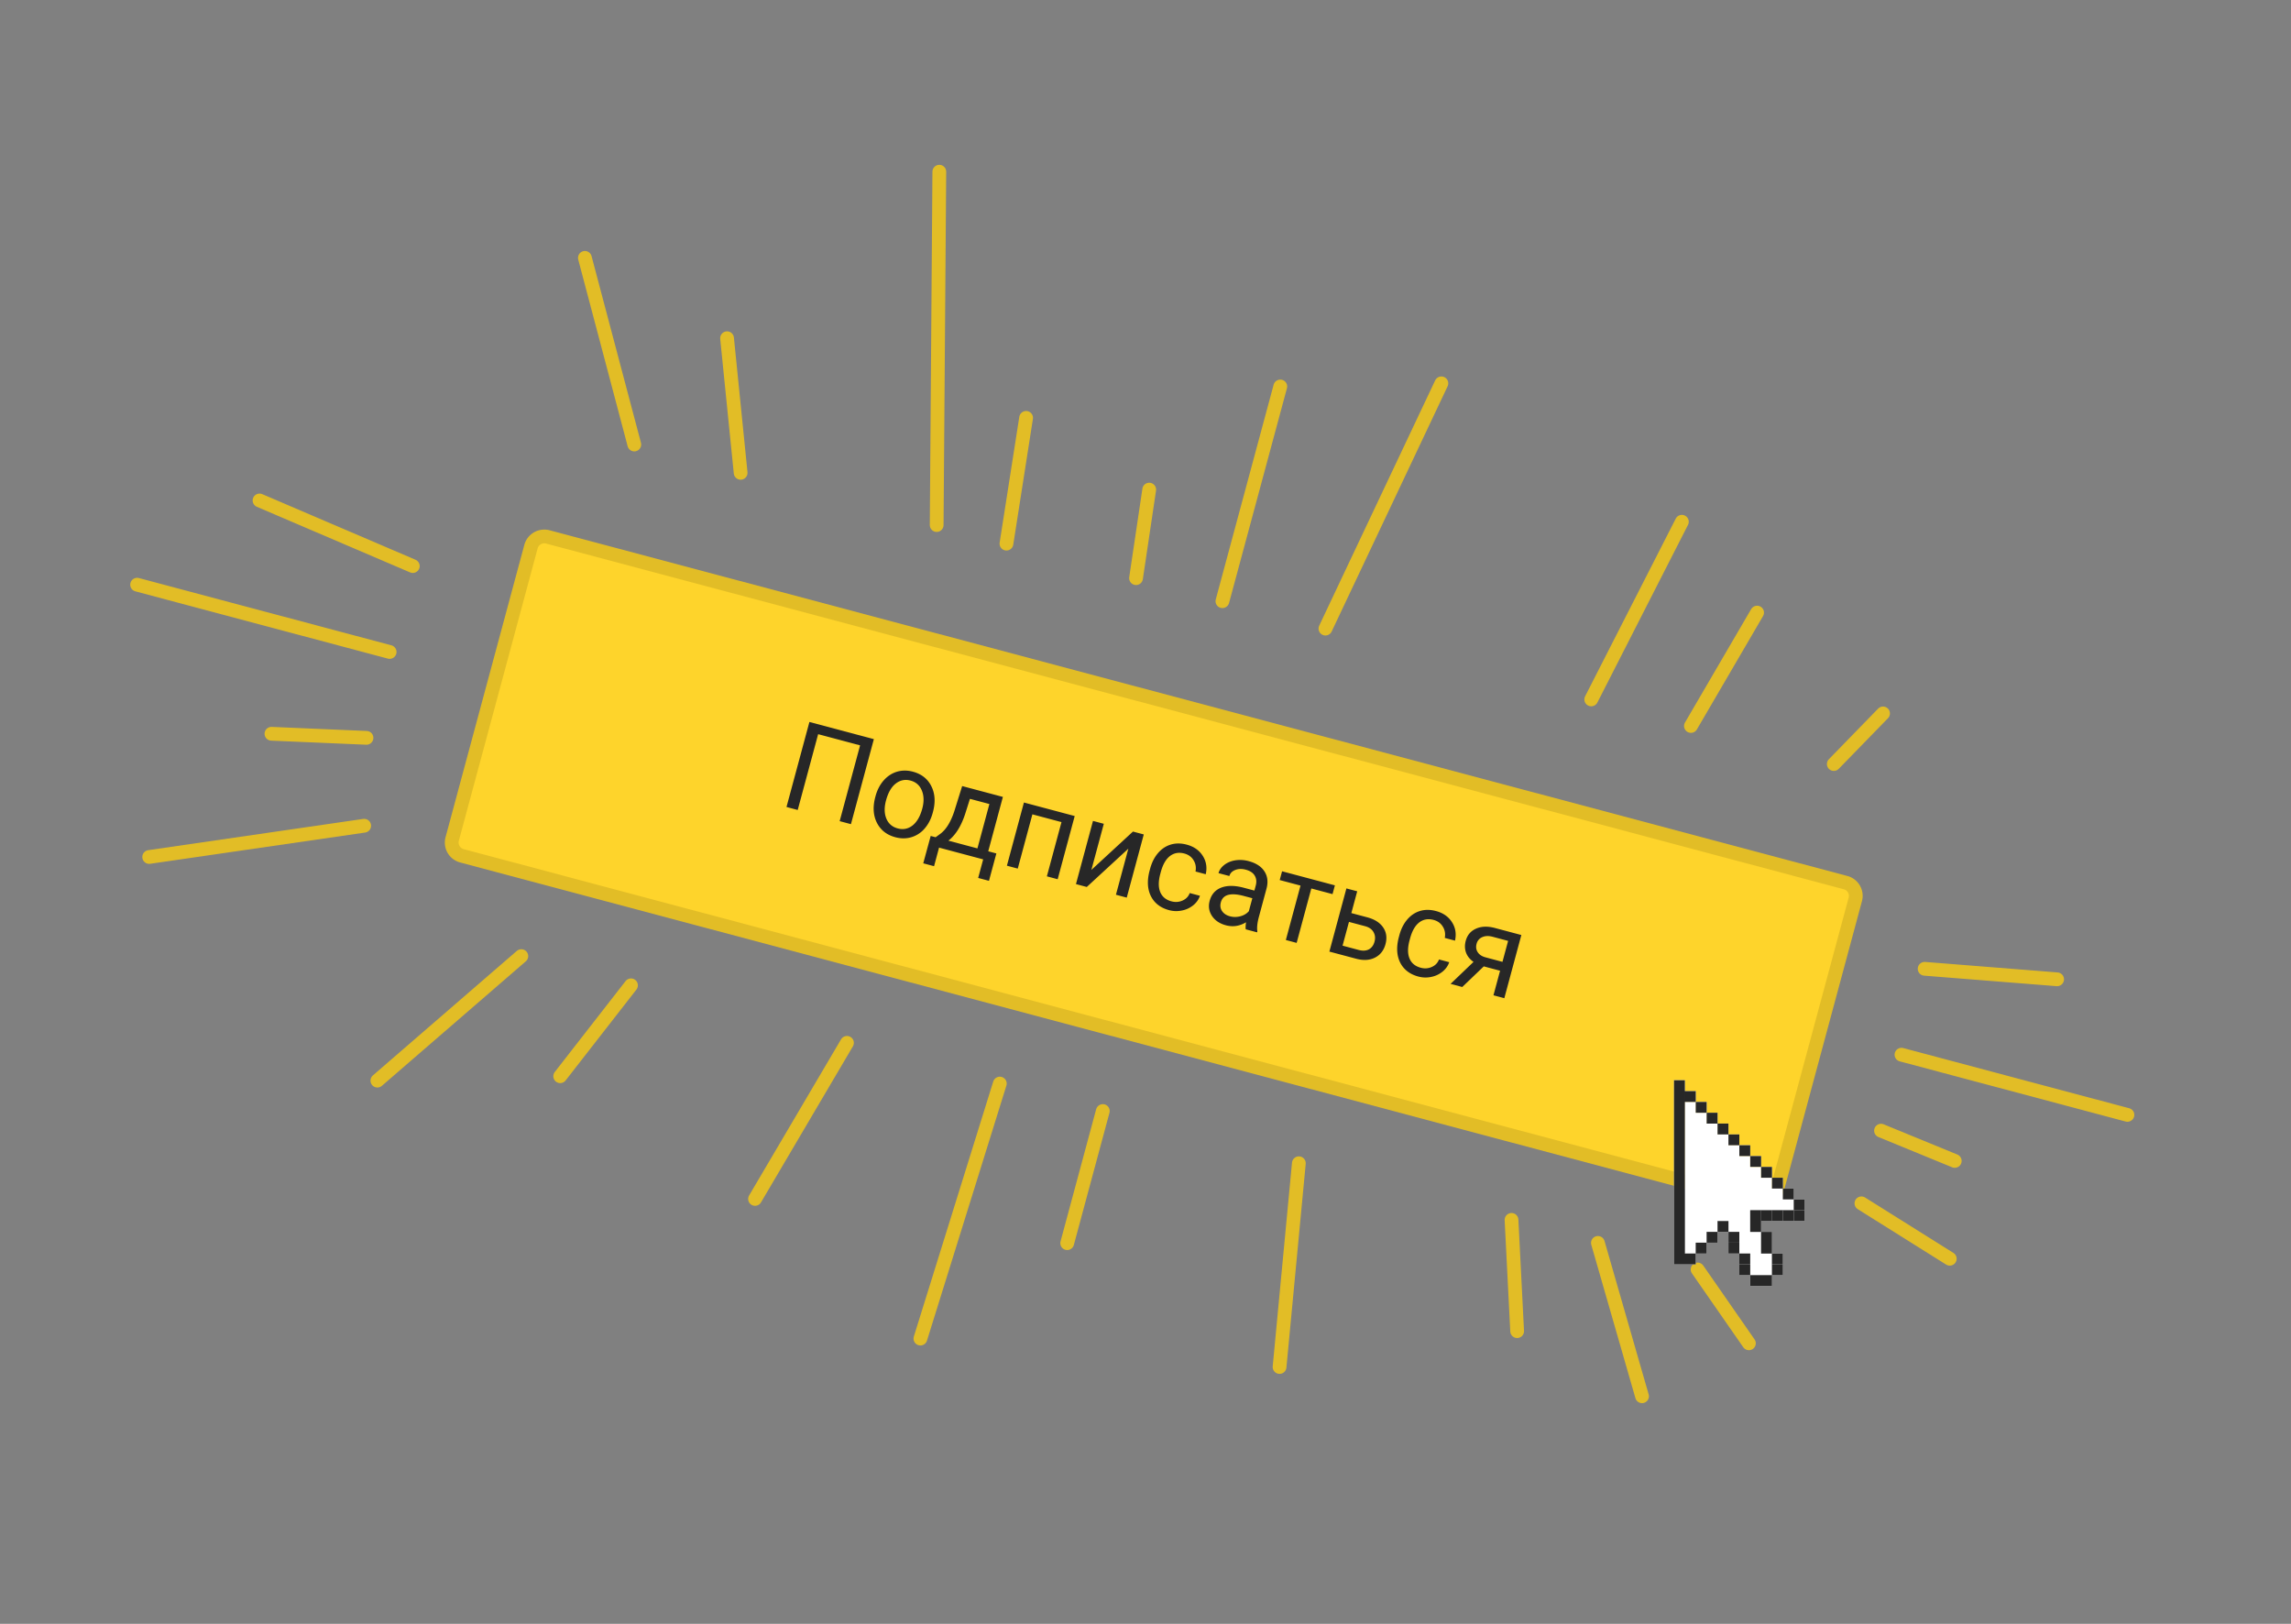 <svg width="333" height="236" viewBox="0 0 333 236" fill="none" xmlns="http://www.w3.org/2000/svg"><rect x="0" y="0" width="333" height="236" fill="#808080" stroke="none"/><path d="M77.178 79.452a2.007 2.007 0 012.453-1.417l188.628 50.244a1.993 1.993 0 011.412 2.446l-11.452 42.483a2.007 2.007 0 01-2.453 1.417L67.139 124.381a1.993 1.993 0 01-1.412-2.446l11.45-42.483z" fill="#FED42B"/><path d="M123.686 119.781l-1.639-.437 2.969-11.015-6.098-1.624-2.969 11.015-1.631-.434 3.331-12.356 9.368 2.495-3.331 12.356zm3.571-4.061c.242-.899.636-1.661 1.18-2.286.551-.624 1.193-1.047 1.926-1.27.74-.221 1.514-.224 2.324-.009 1.251.334 2.145 1.036 2.682 2.106.542 1.073.62 2.327.233 3.764l-.03.11c-.241.894-.63 1.652-1.168 2.273a4.03 4.03 0 01-1.915 1.263c-.741.227-1.525.231-2.352.01-1.245-.331-2.139-1.033-2.682-2.106-.536-1.07-.612-2.319-.228-3.744l.03-.111zm1.529.608c-.275 1.018-.26 1.898.044 2.64.309.744.86 1.221 1.653 1.432.798.213 1.516.07 2.154-.427.639-.503 1.11-1.317 1.414-2.443.271-1.007.25-1.886-.063-2.636-.307-.755-.856-1.238-1.649-1.449-.775-.206-1.484-.065-2.126.425-.642.49-1.117 1.309-1.427 2.458zm7.204 5.357l.724-.526c.825-.629 1.493-1.724 2.005-3.286l1.133-3.627 5.919 1.576-2.129 7.901 1.18.315-1.073 3.98-1.571-.419.728-2.699-6.413-1.708-.727 2.699-1.571-.418 1.081-3.978.714.19zm1.86.495l4.221 1.125 1.738-6.45-2.828-.753-.684 2.164c-.589 1.802-1.404 3.107-2.447 3.914zm15.884 5.605l-1.571-.419 2.125-7.883-4.23-1.127-2.125 7.884-1.579-.421 2.475-9.182 7.38 1.966-2.475 9.182zm10.943-6.927l1.571.419-2.475 9.182-1.571-.419 1.804-6.695-6.042 5.566-1.572-.418 2.475-9.182 1.572.418-1.807 6.704 6.045-5.575zm5.604 10.143c.56.149 1.096.11 1.606-.118.511-.228.857-.59 1.04-1.088l1.486.396c-.17.519-.486.971-.948 1.358a3.708 3.708 0 01-1.649.779 3.976 3.976 0 01-1.881-.046c-1.251-.333-2.135-1.014-2.653-2.044-.51-1.033-.57-2.274-.18-3.722l.071-.263c.241-.894.619-1.645 1.135-2.254.516-.608 1.132-1.023 1.847-1.245.721-.22 1.5-.219 2.338.004 1.031.275 1.803.811 2.316 1.608.519.8.668 1.697.448 2.694l-1.486-.396c.115-.606.019-1.153-.286-1.641-.298-.491-.745-.816-1.339-.975-.799-.212-1.496-.089-2.094.37-.59.456-1.031 1.226-1.324 2.313l-.08.297c-.285 1.058-.287 1.93-.005 2.618.282.687.828 1.139 1.638 1.355zm10.792 4.066c-.042-.205-.029-.547.04-1.026-.935.563-1.909.71-2.922.44-.906-.241-1.582-.694-2.028-1.359-.439-.668-.552-1.396-.34-2.182.257-.956.819-1.601 1.686-1.934.874-.337 1.97-.33 3.289.021l1.529.407.195-.721c.148-.549.101-1.028-.141-1.438-.24-.416-.68-.709-1.319-.879-.561-.149-1.069-.133-1.525.049-.455.181-.737.473-.845.875l-1.58-.421c.123-.458.404-.856.841-1.195.444-.342.977-.564 1.599-.665a4.645 4.645 0 011.944.117c1.059.282 1.816.769 2.273 1.461.459.686.574 1.496.347 2.43l-1.139 4.226c-.228.843-.301 1.542-.22 2.097l-.036.136-1.648-.439zm-2.285-1.891c.493.131.994.128 1.504-.009.511-.137.92-.383 1.228-.737l.508-1.884-1.232-.328c-1.925-.513-3.039-.206-3.343.92-.132.492-.072.92.182 1.285.253.365.638.616 1.153.753zm14.897-3.227l-3.083-.821-2.132 7.909-1.571-.418 2.132-7.909-3.024-.806.344-1.273 7.677 2.045-.343 1.273zm2.734 2.757l2.387.636c1.039.288 1.789.779 2.252 1.472.462.694.571 1.496.325 2.407-.247.916-.757 1.569-1.529 1.957-.772.389-1.685.443-2.738.162l-3.89-1.036 2.475-9.182 1.571.418-.853 3.166zm-.345 1.281l-.931 3.454 2.335.622c.589.157 1.086.129 1.489-.085.405-.22.679-.593.82-1.119.138-.509.091-.967-.139-1.374-.223-.411-.616-.698-1.179-.86l-2.395-.638zm10.438 6.664c.56.15 1.096.11 1.606-.118.511-.227.857-.59 1.04-1.087l1.486.396c-.17.519-.486.971-.948 1.357a3.726 3.726 0 01-1.649.78 3.976 3.976 0 01-1.881-.046c-1.251-.334-2.135-1.015-2.653-2.044-.51-1.033-.57-2.274-.18-3.723l.071-.263c.241-.894.619-1.645 1.135-2.253.516-.608 1.132-1.024 1.847-1.245.721-.221 1.5-.219 2.338.004 1.031.274 1.803.81 2.316 1.608.519.799.668 1.697.448 2.694l-1.486-.396c.115-.606.019-1.153-.286-1.641-.299-.492-.745-.817-1.339-.975-.799-.213-1.497-.089-2.094.37-.59.455-1.031 1.226-1.324 2.312l-.08.297c-.285 1.058-.287 1.931-.005 2.618.282.688.828 1.14 1.638 1.355zm14.617-4.756l-2.475 9.182-1.579-.421.963-3.572-2.37-.632-3.129 2.996-1.698-.452 3.337-3.195c-.531-.372-.895-.824-1.091-1.355-.19-.536-.204-1.103-.042-1.703.226-.837.721-1.427 1.487-1.768.767-.348 1.678-.384 2.733-.109l3.864 1.029zm-6.509 1.286c-.12.447-.065.85.166 1.208.232.353.6.6 1.102.74l2.497.665.821-3.047-2.259-.602c-.583-.155-1.086-.134-1.509.062a1.423 1.423 0 00-.818.974z" fill="#272727"/><path d="M79.37 79l188.628 50.244.521-1.931L79.891 77.07l-.52 1.93zm189.334 51.467l-11.451 42.484 1.933.515 11.451-42.484-1.933-.515zm-12.677 43.192L67.399 123.416l-.52 1.931 188.627 50.243.521-1.931zM66.693 122.193l11.451-42.484-1.933-.515-11.45 42.484 1.932.515zm.706 1.223a.997.997 0 01-.706-1.223l-1.933-.515a2.99 2.99 0 002.118 3.669l.52-1.931zm189.854 49.535c-.144.533-.693.85-1.226.708l-.521 1.931a3.01 3.01 0 003.68-2.124l-1.933-.515zm10.745-43.707c.534.143.85.69.706 1.223l1.933.515a2.99 2.99 0 00-2.118-3.669l-.521 1.931zM79.891 77.07a3.01 3.01 0 00-3.68 2.124l1.933.515c.144-.533.693-.85 1.227-.708l.52-1.931z" fill="#E2BD26"/><path d="M177.68 87.376l8.412-31.207m-25.797 105.306l-5.176 19.204m121.263-27.391l32.842 8.748m-252.59-67.28L19.93 84.978M60 82.272l-22.277-9.536m15.547 34.501l-13.816-.592m13.48 13.367l-31.248 4.541m70.51-59.948l-7.181-27.128m20.663 11.68l1.974 19.564m28.494 7.59l.384-51.355m9.759 54.057l2.856-18.279m15.979 23.296l1.916-12.869m25.613 20.201l16.855-35.647m36.271 49.798l9.618-16.477m24.351 51.769l19.258 1.527m-25.599 21.998l10.72 4.399m-13.567 6.163l12.841 8.052m-16.855-71.899l7.159-7.355m-42.415-2.036l13.172-25.822m-99.138 81.654l-11.542 37.062m-10.674-42.98l-13.361 22.685m-33.97-35.292l-20.924 18.097m36.863-13.852l-10.29 13.211m107.365 12.647l-2.805 29.612m33.715-21.379l.818 16.17m11.739-12.825l6.415 22.291m8.074-18.432l7.459 10.735" stroke="#E2BD26" stroke-width="2" stroke-linecap="round"/><path d="M255.981 169.596h1.583v1.574h-1.583v-1.574zm-9.5-9.444h1.583v1.574h-1.583v-1.574zm14.25 14.166h1.583v1.573h-1.583v-1.573z" fill="#fff"/><path d="M260.731 175.891h1.583v1.574h-1.583v-1.574zm-3.167 0h1.584v1.574h-1.584v-1.574zm-3.166 0h1.583v1.574h-1.583v-1.574zm0 1.574h1.583v1.574h-1.583v-1.574zm1.583 1.574h1.583v1.574h-1.583v-1.574zm0 1.574h1.583v1.574h-1.583v-1.574zm1.583 1.574h1.584v1.574h-1.584v-1.574z" fill="#fff"/><path d="M257.564 183.761h1.584v1.574h-1.584v-1.574zm-1.583 1.574h1.583v1.574h-1.583v-1.574zm-1.583 0h1.583v1.574h-1.583v-1.574zm-1.584-1.574h1.584v1.574h-1.584v-1.574zm-1.583-3.148h1.583v1.574h-1.583v-1.574z" fill="#fff"/><path d="M252.814 182.187h1.584v1.574h-1.584v-1.574zm-1.583-3.148h1.583v1.574h-1.583v-1.574zm-1.583-1.574h1.583v1.574h-1.583v-1.574zm-1.584 1.574h1.584v1.574h-1.584v-1.574zm-1.583 1.574h1.583v1.574h-1.583v-1.574zm-1.583 1.574h1.583v1.574h-1.583v-1.574zm-1.584-23.609h1.584v25.183h-1.584v-25.183zm15.834 17.313h1.583v1.574h-1.583v-1.574zm-3.167 0h1.583v1.574h-1.583v-1.574zm-4.75-11.017h1.583v1.574h-1.583v-1.574zm6.333 6.296h1.584v1.574h-1.584v-1.574zm-9.5-9.444h1.584v1.574h-1.584v-1.574zm4.75 4.722h1.584v1.574h-1.584v-1.574zm-7.916-7.87h1.583v1.574h-1.583v-1.574zm-1.584-1.574h1.584v1.574h-1.584v-1.574zm15.834 15.74h1.583v1.574h-1.583v-1.574zm-9.5-9.444h1.583v1.574h-1.583V163.3zm4.75 4.722h1.583v1.574h-1.583v-1.574z" fill="#fff"/><path d="M257.564 171.17h-1.583v-1.574h-1.583v-1.574h-1.584v-1.574h-1.583v-1.574h-1.583V163.3h-1.584v-1.574h-1.583v-1.574h-1.583v22.035h1.583v-1.574h1.583v-1.574h1.584v-1.574h1.583v1.574h1.583v3.148h1.584v3.148h3.166v-3.148h-1.583v-3.148h-1.583v-3.148h6.333v-1.573h-1.583v-1.574h-1.584v-1.574z" fill="#fff"/><path d="M255.981 169.596h1.583v1.574h-1.583v-1.574zm-9.5-9.444h1.583v1.574h-1.583v-1.574zm14.25 14.166h1.583v1.573h-1.583v-1.573z" fill="#272727"/><path d="M260.731 175.891h1.583v1.574h-1.583v-1.574zm-3.167 0h1.584v1.574h-1.584v-1.574zm-3.166 0h1.583v1.574h-1.583v-1.574zm0 1.574h1.583v1.574h-1.583v-1.574zm1.583 1.574h1.583v1.574h-1.583v-1.574zm0 1.574h1.583v1.574h-1.583v-1.574zm1.583 1.574h1.584v1.574h-1.584v-1.574z" fill="#272727"/><path d="M257.564 183.761h1.584v1.574h-1.584v-1.574zm-1.583 1.574h1.583v1.574h-1.583v-1.574zm-1.583 0h1.583v1.574h-1.583v-1.574zm-1.584-1.574h1.584v1.574h-1.584v-1.574zm-1.583-3.148h1.583v1.574h-1.583v-1.574z" fill="#272727"/><path d="M252.814 182.187h1.584v1.574h-1.584v-1.574zm-1.583-3.148h1.583v1.574h-1.583v-1.574zm-1.583-1.574h1.583v1.574h-1.583v-1.574zm-1.584 1.574h1.584v1.574h-1.584v-1.574zm-1.583 1.574h1.583v1.574h-1.583v-1.574zm-1.583 1.574h1.583v1.574h-1.583v-1.574zm-1.584-23.609h1.584v25.183h-1.584v-25.183zm15.834 17.313h1.583v1.574h-1.583v-1.574zm-3.167 0h1.583v1.574h-1.583v-1.574zm-4.75-11.017h1.583v1.574h-1.583v-1.574zm6.333 6.296h1.584v1.574h-1.584v-1.574zm-9.5-9.444h1.584v1.574h-1.584v-1.574zm4.75 4.722h1.584v1.574h-1.584v-1.574zm-7.916-7.87h1.583v1.574h-1.583v-1.574zm-1.584-1.574h1.584v1.574h-1.584v-1.574zm15.834 15.74h1.583v1.574h-1.583v-1.574zm-9.5-9.444h1.583v1.574h-1.583V163.3zm4.75 4.722h1.583v1.574h-1.583v-1.574z" fill="#272727"/></svg>